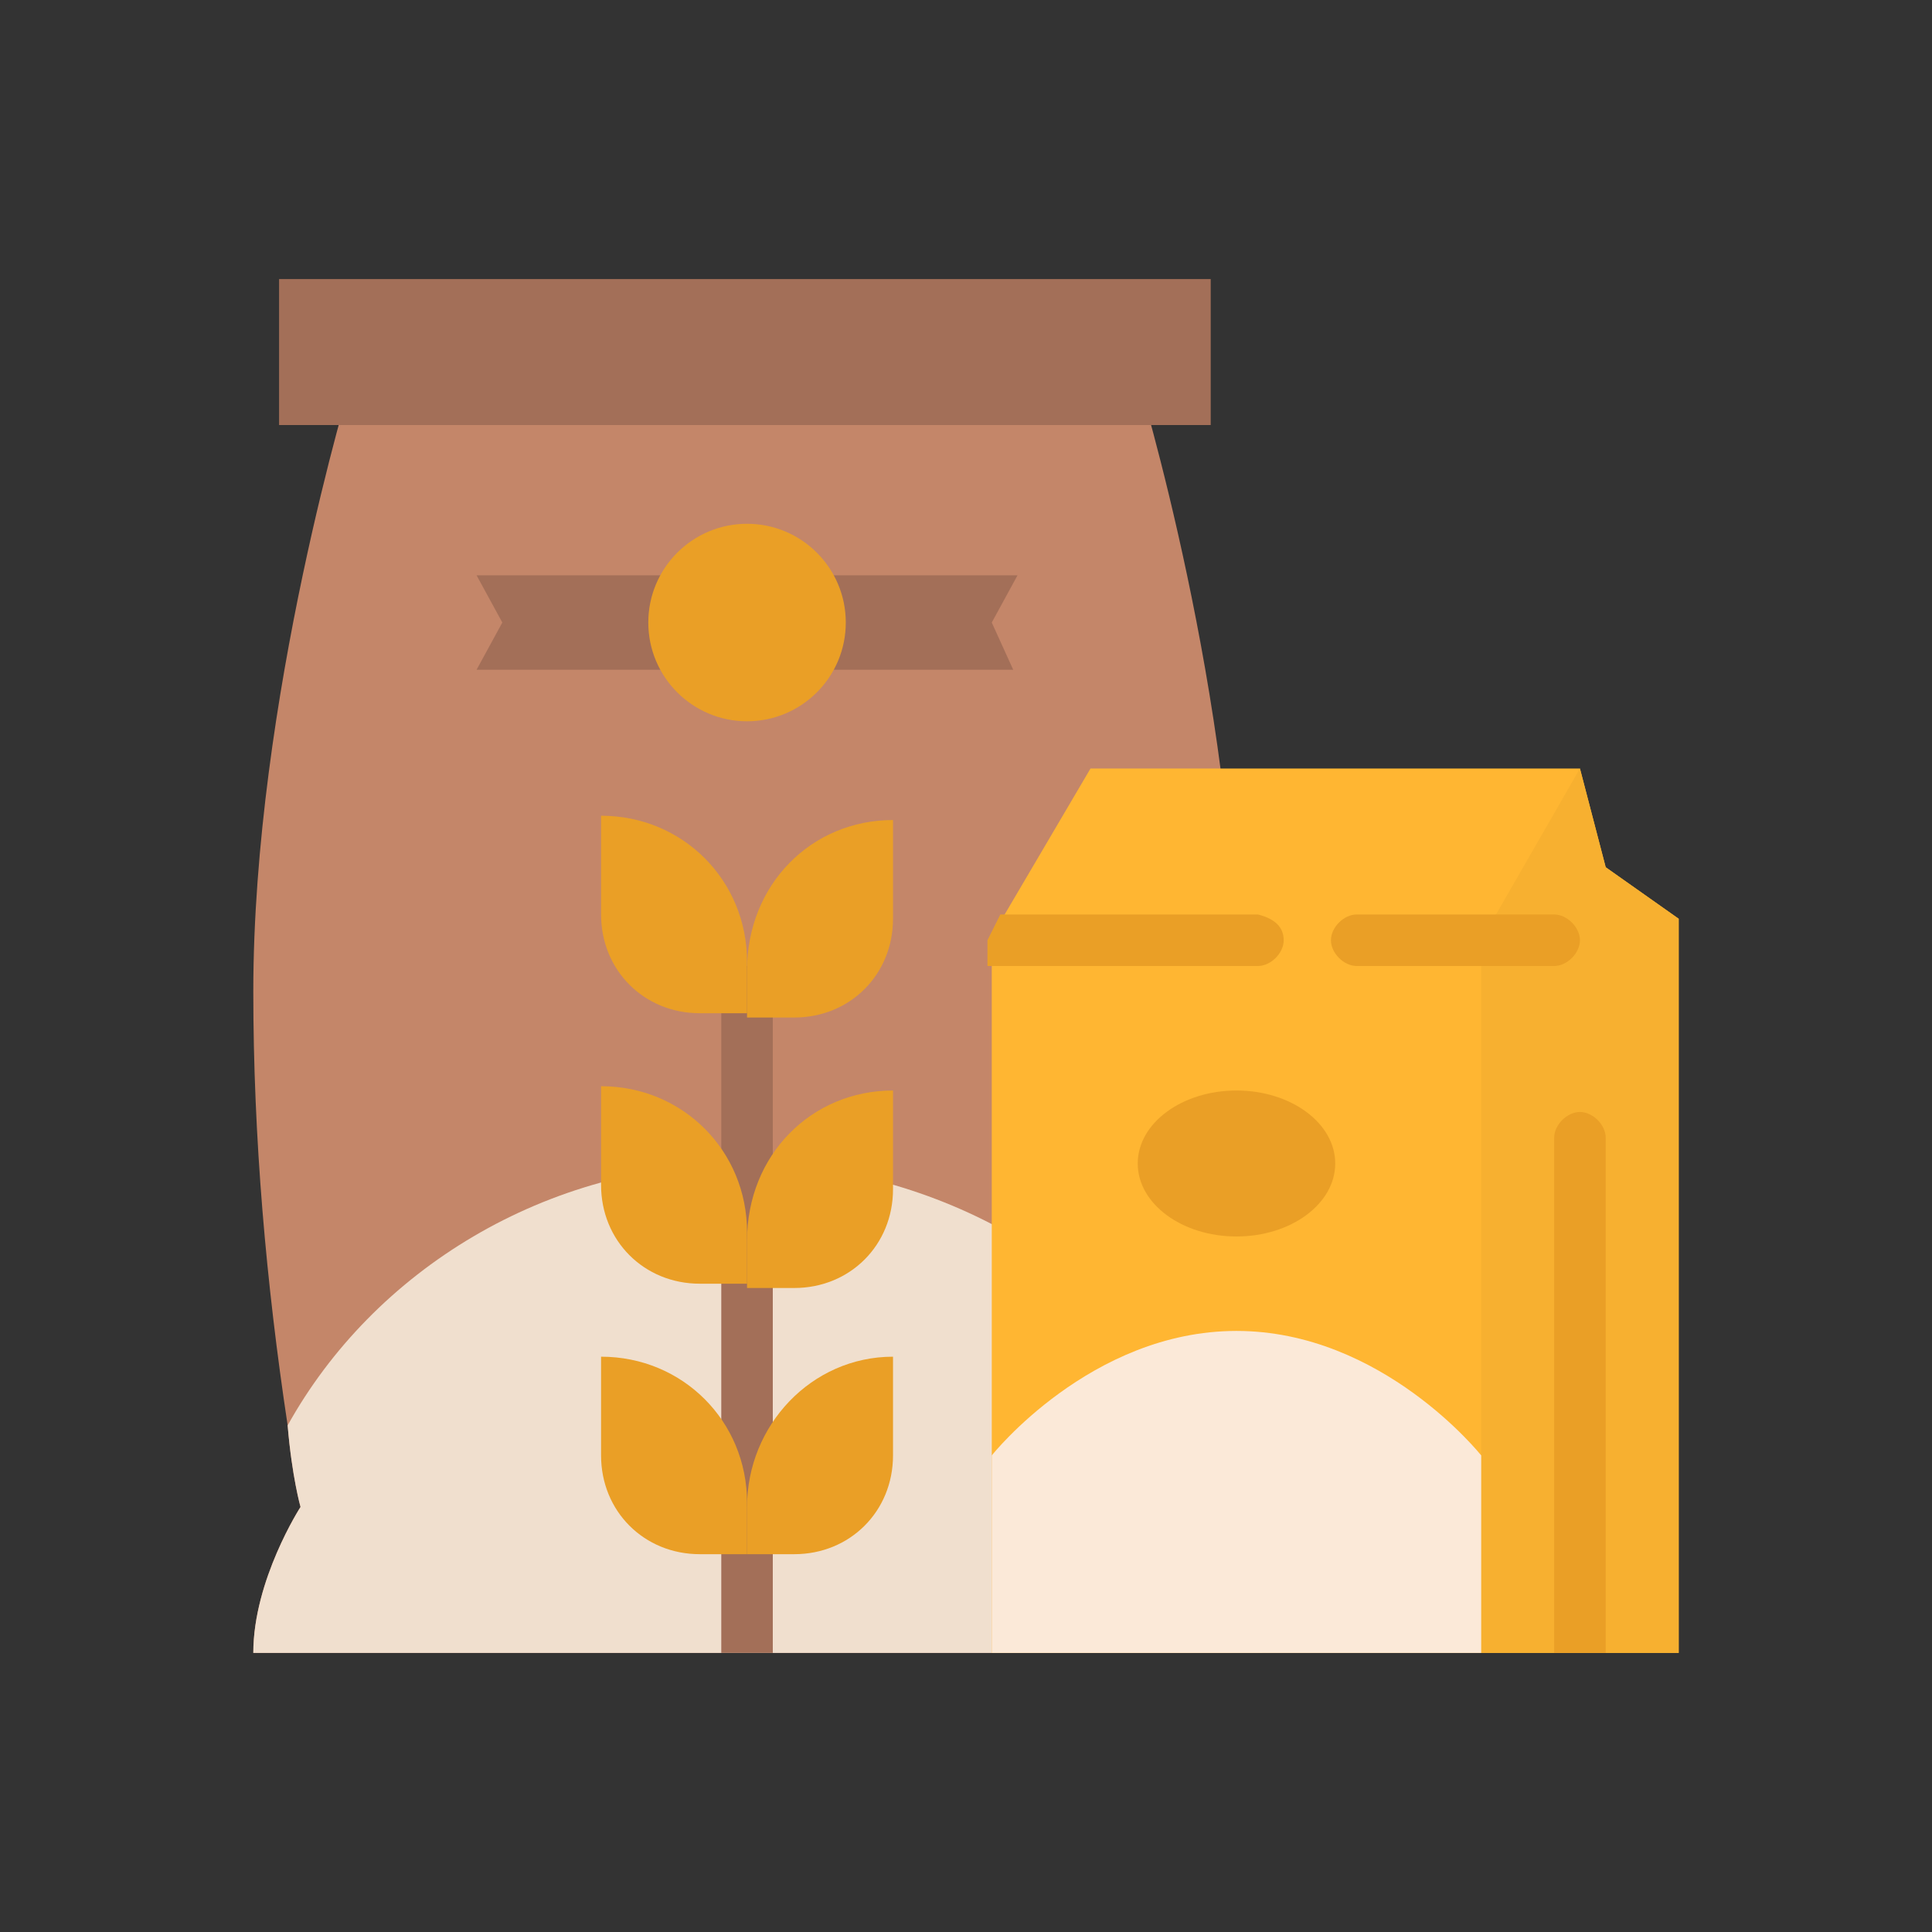 <?xml version="1.0" encoding="utf-8"?>
<!-- Generator: Adobe Illustrator 23.1.1, SVG Export Plug-In . SVG Version: 6.00 Build 0)  -->
<svg version="1.1" id="Flat" xmlns="http://www.w3.org/2000/svg" xmlns:xlink="http://www.w3.org/1999/xlink" x="0px" y="0px"
	 viewBox="0 0 45 45" style="enable-background:new 0 0 45 45;" xml:space="preserve">
<rect x="0" y="0" width="45" height="45" fill="#333333" stroke="none"/>
<style type="text/css">
	.st0{fill:#C48669;}
	.st1{fill:#F0DFCE;}
	.st2{fill:#A36F58;}
	.st3{fill:#EA9F26;}
	.st4{fill:#FFB632;}
	.st5{fill:#F7B030;}
	.st6{fill:#FBE9D8;}
</style>
<g>
	<path class="st0" d="M27.6,35.1c0,0,1.1,1.7,1.1,3.4H5.9c0-1.7,1.1-3.4,1.1-3.4s-0.2-0.7-0.3-1.9c-0.5-3.3-0.8-6.7-0.8-10.1
		c0-6.8,2.3-14.3,2.3-14.3h18.3c0,0,2.3,7.5,2.3,14.3c0,3.4-0.3,6.8-0.8,10.1C27.8,34.4,27.6,35.1,27.6,35.1L27.6,35.1z"/>
	<path class="st1" d="M29.4,38.5H5.9c0-1.7,1.1-3.4,1.1-3.4s-0.2-0.7-0.3-1.9c2-3.6,6-6.1,10.6-6.1S26,29.6,28,33.2
		C28.9,34.8,29.4,36.6,29.4,38.5z"/>
	<path class="st2" d="M6.5,6.5h21.7v3.4H6.5V6.5z"/>
	<path class="st2" d="M23.6,15.6H11.1l0.6-1.1l-0.6-1.1h12.6l-0.6,1.1L23.6,15.6z"/>
	<path class="st2" d="M16.8,38.5V23.1c0-0.3,0.3-0.6,0.6-0.6c0.3,0,0.6,0.3,0.6,0.6v15.4H16.8z"/>
	<g>
		<path class="st3" d="M17.4,23.6h-1.1c-1.3,0-2.3-1-2.3-2.3v-2.3l0,0c1.9,0,3.4,1.5,3.4,3.4V23.6L17.4,23.6z"/>
		<path class="st3" d="M20.8,19.1L20.8,19.1v2.3c0,1.3-1,2.3-2.3,2.3h-1.1l0,0v-1.1C17.4,20.6,18.9,19.1,20.8,19.1z"/>
		<path class="st3" d="M17.4,36.2h-1.1c-1.3,0-2.3-1-2.3-2.3v-2.3l0,0c1.9,0,3.4,1.5,3.4,3.4V36.2L17.4,36.2z"/>
		<path class="st3" d="M20.8,31.6L20.8,31.6v2.3c0,1.3-1,2.3-2.3,2.3h-1.1l0,0v-1.1C17.4,33.2,18.9,31.6,20.8,31.6z"/>
		<path class="st3" d="M17.4,29.9h-1.1c-1.3,0-2.3-1-2.3-2.3v-2.3l0,0c1.9,0,3.4,1.5,3.4,3.4V29.9L17.4,29.9z"/>
		<path class="st3" d="M20.8,25.4L20.8,25.4v2.3c0,1.3-1,2.3-2.3,2.3h-1.1l0,0v-1.1C17.4,26.9,18.9,25.4,20.8,25.4z"/>
		<circle class="st3" cx="17.4" cy="14.5" r="2.3"/>
	</g>
	<path class="st4" d="M39.1,21.4v17.1h-16V21.9l0.3-0.6l2-3.4h11.4l0.6,2.3L39.1,21.4z"/>
	<path class="st5" d="M39.1,21.4v17.1h-4.6V21.9l2.3-4l0.6,2.3L39.1,21.4z"/>
	<path class="st6" d="M34.5,33.9c0,0-2.3-2.9-5.7-2.9s-5.7,2.9-5.7,2.9v4.6h11.4V33.9z"/>
	<ellipse class="st3" cx="28.8" cy="27.1" rx="2.3" ry="1.7"/>
	<path class="st3" d="M29.9,21.9c0,0.3-0.3,0.6-0.6,0.6h-6.3v-0.6l0.3-0.6h6C29.7,21.4,29.9,21.6,29.9,21.9z"/>
	<path class="st3" d="M36.2,22.5h-4.6c-0.3,0-0.6-0.3-0.6-0.6c0-0.3,0.3-0.6,0.6-0.6h4.6c0.3,0,0.6,0.3,0.6,0.6
		C36.8,22.2,36.5,22.5,36.2,22.5z"/>
	<path class="st3" d="M36.2,38.5v-12c0-0.3,0.3-0.6,0.6-0.6c0.3,0,0.6,0.3,0.6,0.6v12H36.2z"/>
</g>
</svg>
